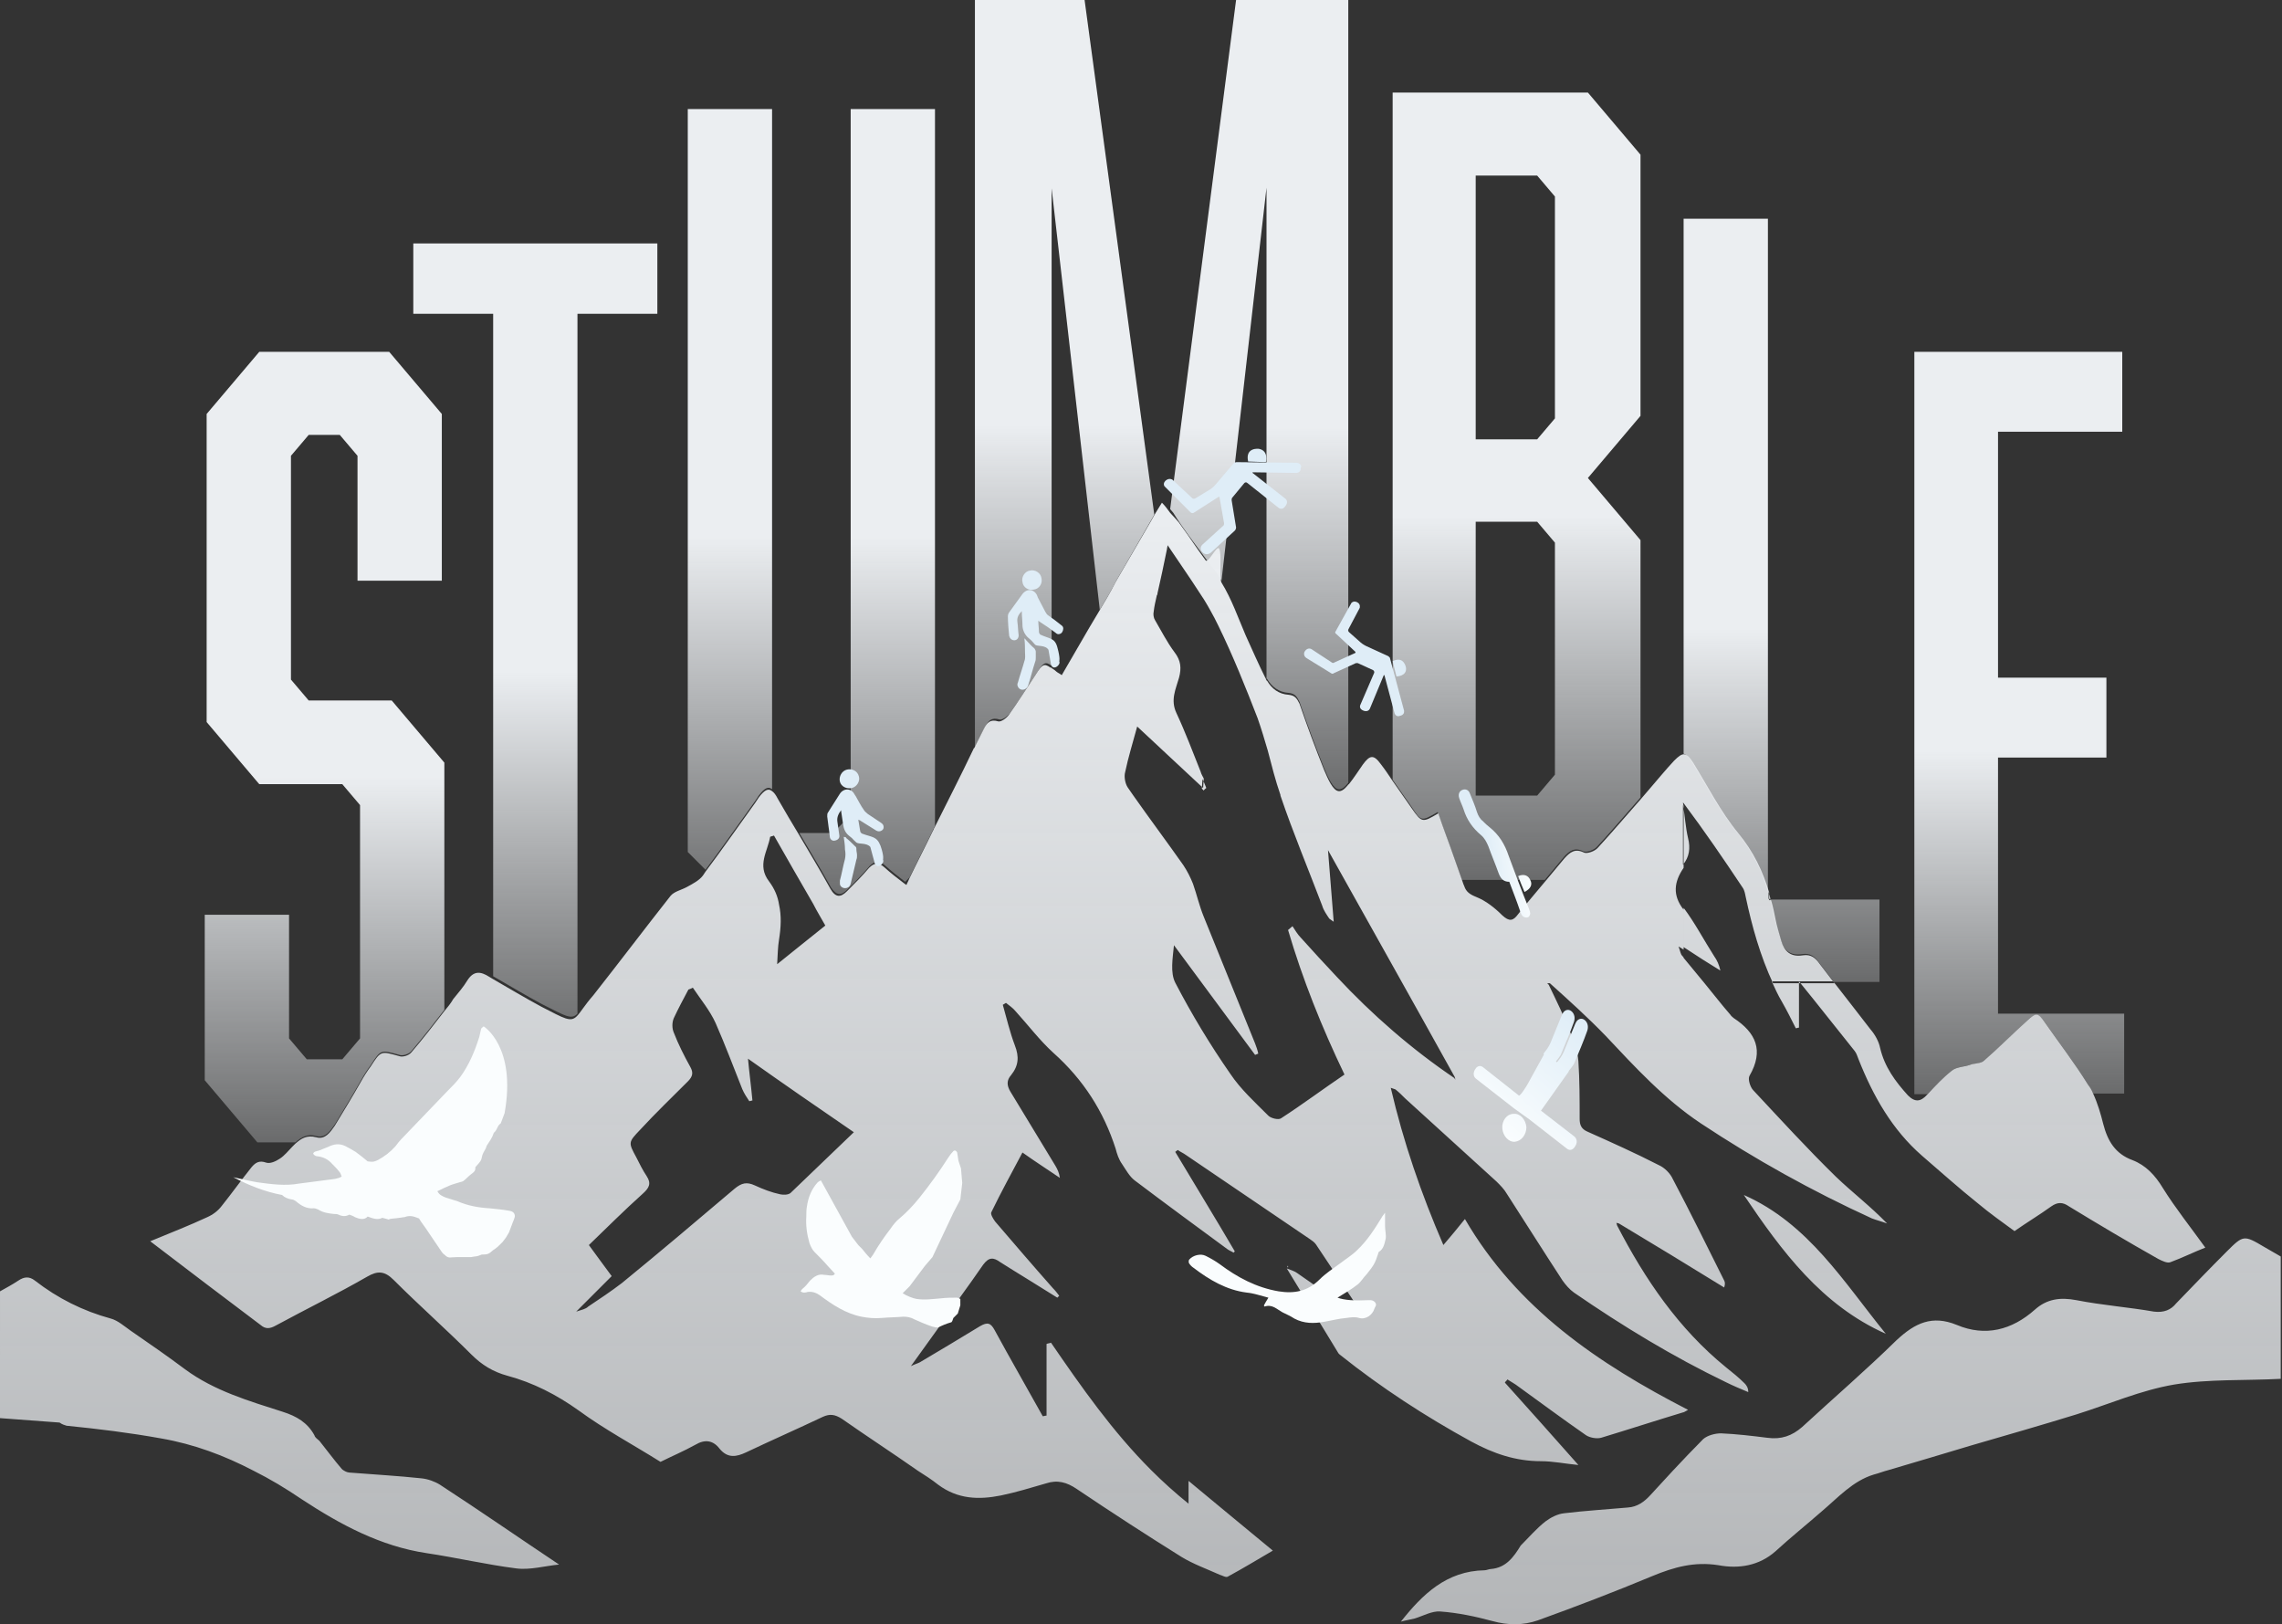 <?xml version="1.0" encoding="utf-8"?>
<!-- Generator: Adobe Illustrator 28.0.0, SVG Export Plug-In . SVG Version: 6.00 Build 0)  -->
<svg version="1.1" id="Layer_1" xmlns="http://www.w3.org/2000/svg" xmlns:xlink="http://www.w3.org/1999/xlink" x="0px" y="0px"
	 width="360px" height="256.2px" viewBox="0 0 360 256.2" style="enable-background:new 0 0 360 256.2;" xml:space="preserve">
<rect x="0" y="0" width="360" height="256.2" fill="#333333" stroke="none"/>
<style type="text/css">
	.st0{fill:url(#SVGID_1_);}
	.st1{fill:url(#SVGID_00000003093413203370217450000003102272586323356086_);}
	.st2{fill:none;}
	.st3{fill:url(#SVGID_00000067934198307981107150000002735929494647271355_);}
	.st4{fill:url(#SVGID_00000025405685418596965210000009774521403668346006_);}
	.st5{fill:url(#SVGID_00000008121445403733465880000006743283515761907897_);}
	.st6{fill:url(#SVGID_00000065795503703885240390000015919169773434538935_);}
	.st7{fill:url(#SVGID_00000048497666202807267910000005228465885123851193_);}
	.st8{fill:url(#SVGID_00000048461621925420392270000016985312927642561460_);}
	.st9{fill:url(#SVGID_00000079445173283697033250000017666015340440697278_);}
	.st10{fill:url(#SVGID_00000018216449741367271120000017694396156938212767_);}
	.st11{fill:url(#SVGID_00000000181941764480714750000008598212759081190024_);}
	.st12{fill:#FAFDFE;}
	.st13{fill:url(#SVGID_00000027587225301913394230000006532570982110292406_);}
	.st14{fill:#DFEDF7;}
	.st15{fill:url(#SVGID_00000013176863399076616150000014036427277713335208_);}
</style>
<linearGradient id="SVGID_1_" gradientUnits="userSpaceOnUse" x1="115.15" y1="113.283" x2="115.15" y2="238.822" gradientTransform="matrix(1 0 0 -1 0 256)">
	<stop  offset="0" style="stop-color:#EBEEF1;stop-opacity:0.3"/>
	<stop  offset="0.462" style="stop-color:#EBEEF1"/>
</linearGradient>
<path class="st0" d="M119.7,125.5c0.9-1.2,1.5-1.5,2.1-1V17.2h-13.3v117.2l2.8,2.8c2.7-3.6,5.2-7.2,7.8-10.8
	C119.3,126.1,119.5,125.8,119.7,125.5z"/>
<linearGradient id="SVGID_00000070076779680677616520000012160352216070173095_" gradientUnits="userSpaceOnUse" x1="287.85" y1="101.175" x2="287.85" y2="221.489" gradientTransform="matrix(1 0 0 -1 0 256)">
	<stop  offset="0" style="stop-color:#EBEEF1;stop-opacity:0.3"/>
	<stop  offset="0.462" style="stop-color:#EBEEF1"/>
</linearGradient>
<path style="fill:url(#SVGID_00000070076779680677616520000012160352216070173095_);" d="M280.9,148.2c0.5,1.7,1.5,2.6,3.4,2.3
	c1.3-0.2,2,0.4,2.7,1.4c0.8,1,1.5,2,2.3,3h7.2v-13h-17.3c0.3,1,0.5,2,0.7,3C280.2,146,280.6,147.1,280.9,148.2z"/>
<path class="st2" d="M118.7,173.7c-0.2,0-0.3,0.1-0.5,0.1c-0.4-0.6-0.8-1.2-1.1-1.9c-1.4-3.5-2.7-7-4.2-10.4c-0.9-2-2.4-3.8-3.6-5.6
	c-0.2,0.1-0.4,0.2-0.7,0.3c-0.8,1.5-1.6,3-2.3,4.5c-0.3,0.7-0.3,1.6,0,2.3c0.7,1.8,1.6,3.6,2.6,5.4c0.5,0.9,0.4,1.5-0.4,2.3
	c-2.5,2.5-5.1,5-7.5,7.6c-1.9,2-1.9,2-0.6,4.4c0.5,1,1,2,1.6,2.9c0.8,1.2,0.4,1.9-0.6,2.8c-2.9,2.6-5.7,5.4-8.5,8.1
	c1.4,1.9,2.4,3.3,3.6,4.9c-1.8,1.8-3.6,3.6-5.6,5.6c0.9-0.3,1.5-0.4,1.9-0.8c1.8-1.2,3.6-2.4,5.3-3.7c6-4.9,11.9-9.9,17.8-14.9
	c1.1-0.9,1.9-1.1,3.2-0.5c1.3,0.6,2.6,1.1,4,1.4c0.5,0.1,1.2,0.1,1.6-0.2c3.4-3.2,6.8-6.4,10.1-9.6c-5.7-3.9-11.2-7.7-16.7-11.6
	C118.2,169.3,118.4,171.5,118.7,173.7z"/>
<path class="st2" d="M215,207.5c0-0.1,0.1-0.2,0.1-0.3c-0.1,0-0.1,0.1-0.2,0.1C214.9,207.4,214.9,207.5,215,207.5z"/>
<path class="st2" d="M215.1,207.2L215.1,207.2C215,207.2,215,207.2,215.1,207.2L215.1,207.2z"/>
<path class="st2" d="M184.1,86.6c-0.5,2.5-1,4.8-1.5,7c0,0.1,0,0.2-0.1,0.3L183,99L184.1,86.6z"/>
<path class="st2" d="M199.7,106.7c0.1,0.1,0.1,0.3,0.2,0.4V17.7l-7.1,74c1.6,2.6,2.6,5.5,3.8,8.3
	C197.6,102.2,198.6,104.4,199.7,106.7z"/>
<path class="st2" d="M199.9,118.3c-0.5-1.7-1-3.4-1.6-5.1c-1.9-4.9-3.9-9.9-6.2-14.6l-2.3,24.2c0.2,0.5,0.4,1,0.6,1.4
	c-0.1,0.1-0.3,0.2-0.4,0.3c-0.1-0.1-0.2-0.2-0.3-0.3l-0.1,1.1h-10.9c2.6,3.7,5.3,7.3,7.9,11c0.6,0.9,1.1,1.9,1.5,2.9
	c0.6,1.7,1,3.5,1.7,5.2c2.7,6.7,5.4,13.3,8.1,20c0.2,0.5,0.4,1.1,0.5,1.6c-0.2,0.1-0.3,0.1-0.5,0.2c-4.3-5.8-8.6-11.6-12.8-17.3
	c-0.2,2.1-0.6,4.3,0.2,5.9c2.6,5,5.5,9.8,8.7,14.4c1.6,2.4,3.9,4.5,6,6.6c0.4,0.4,1.6,0.7,2,0.4c3.4-2.2,6.6-4.6,10-6.9
	c-3.6-7.5-6.6-15-8.9-22.8c0.2-0.2,0.5-0.4,0.7-0.6c0.4,0.6,0.8,1.3,1.3,1.8c1.9,2.1,3.8,4.2,5.7,6.2c5.6,6,11.8,11.4,18.6,16
	c0.1,0.1,0.3,0.1,0.4,0.2c0-0.1-0.1-0.3-0.1-0.4c-6.6-11.9-13.3-23.8-20-35.8c0.3,3.7,0.6,7.4,0.9,11.3c-0.4-0.3-0.6-0.4-0.7-0.5
	c-0.4-0.6-0.9-1.3-1.1-2c-2.2-5.8-4.6-11.5-6.6-17.4h-2.1v-7H199.9z"/>
<path class="st2" d="M215.1,207.2L215.1,207.2C215,207.2,215,207.2,215.1,207.2L215.1,207.2z"/>
<path class="st2" d="M165.9,105.1L165.9,105.1c0.3,0.2,0.5,0.4,0.8,0.6c0.2,0.2,0.5,0.3,0.9,0.6c2-3.4,3.9-6.8,5.9-10.1l-7.6-78.5
	L165.9,105.1L165.9,105.1z"/>
<path class="st2" d="M118.7,173.7c-0.2,0-0.3,0.1-0.5,0.1c-0.4-0.6-0.8-1.2-1.1-1.9c-1.4-3.5-2.7-7-4.2-10.4c-0.9-2-2.4-3.8-3.6-5.6
	c-0.2,0.1-0.4,0.2-0.7,0.3c-0.8,1.5-1.6,3-2.3,4.5c-0.3,0.7-0.3,1.6,0,2.3c0.7,1.8,1.6,3.6,2.6,5.4c0.5,0.9,0.4,1.5-0.4,2.3
	c-2.5,2.5-5.1,5-7.5,7.6c-1.9,2-1.9,2-0.6,4.4c0.5,1,1,2,1.6,2.9c0.8,1.2,0.4,1.9-0.6,2.8c-2.9,2.6-5.7,5.4-8.5,8.1
	c1.4,1.9,2.4,3.3,3.6,4.9c-1.8,1.8-3.6,3.6-5.6,5.6c0.9-0.3,1.5-0.4,1.9-0.8c1.8-1.2,3.6-2.4,5.3-3.7c6-4.9,11.9-9.9,17.8-14.9
	c1.1-0.9,1.9-1.1,3.2-0.5c1.3,0.6,2.6,1.1,4,1.4c0.5,0.1,1.2,0.1,1.6-0.2c3.4-3.2,6.8-6.4,10.1-9.6c-5.7-3.9-11.2-7.7-16.7-11.6
	C118.2,169.3,118.4,171.5,118.7,173.7z"/>
<path class="st2" d="M215,207.5c0-0.1,0.1-0.2,0.1-0.3c-0.1,0-0.1,0.1-0.2,0.1C214.9,207.4,214.9,207.5,215,207.5z"/>
<path class="st2" d="M143.1,139.3c0.1-0.3,0.3-0.6,0.4-0.9l-0.7,0.7C142.9,139.2,143,139.2,143.1,139.3z"/>
<path class="st2" d="M165.9,105.1L165.9,105.1c0.3,0.2,0.5,0.4,0.8,0.6c0.2,0.2,0.5,0.3,0.9,0.6c2-3.4,3.9-6.8,5.9-10.1l-7.6-78.5
	L165.9,105.1L165.9,105.1z"/>
<path class="st2" d="M199.7,106.7c0.1,0.1,0.1,0.3,0.2,0.4V17.7l-7.1,74c1.6,2.6,2.6,5.5,3.8,8.3
	C197.6,102.2,198.6,104.4,199.7,106.7z"/>
<path class="st2" d="M199.9,118.3c-0.5-1.7-1-3.4-1.6-5.1c-1.9-4.9-3.9-9.9-6.2-14.6c-0.2-0.4-0.4-0.8-0.6-1.2
	c-0.7-1.3-1.4-2.6-2.3-3.9c-1.6-2.5-3.3-4.9-5.1-7.6c0,0.2-0.1,0.4-0.1,0.6c-0.5,2.5-1,4.8-1.5,7c0,0.1,0,0.2-0.1,0.3
	c-0.2,0.9-0.4,1.7-0.5,2.6c-0.1,0.4,0,1,0.2,1.3c1,1.7,1.9,3.5,3.1,5.1c1,1.3,1.1,2.5,0.7,4c-0.5,1.8-1.4,3.5-0.4,5.6
	c1.4,3,2.6,6.2,3.8,9.2c0.1,0.4,0.3,0.7,0.5,1.1c0.2,0.5,0.4,1,0.6,1.4c-0.1,0.1-0.3,0.2-0.4,0.3c-0.1-0.1-0.2-0.2-0.3-0.3
	c-3.4-3.2-6.9-6.4-10.4-9.7c-0.7,2.6-1.4,4.8-1.9,7.2c-0.2,0.7,0,1.8,0.4,2.4c0.3,0.4,0.6,0.9,0.9,1.3c2.6,3.7,5.3,7.3,7.9,11
	c0.6,0.9,1.1,1.9,1.5,2.9c0.6,1.7,1,3.5,1.7,5.2c2.7,6.7,5.4,13.3,8.1,20c0.2,0.5,0.4,1.1,0.5,1.6c-0.2,0.1-0.3,0.1-0.5,0.2
	c-4.3-5.8-8.6-11.6-12.8-17.3c-0.2,2.1-0.6,4.3,0.2,5.9c2.6,5,5.5,9.8,8.7,14.4c1.6,2.4,3.9,4.5,6,6.6c0.4,0.4,1.6,0.7,2,0.4
	c3.4-2.2,6.6-4.6,10-6.9c-3.6-7.5-6.6-15-8.9-22.8c0.2-0.2,0.5-0.4,0.7-0.6c0.4,0.6,0.8,1.3,1.3,1.8c1.9,2.1,3.8,4.2,5.7,6.2
	c5.6,6,11.8,11.4,18.6,16c0.1,0.1,0.3,0.1,0.4,0.2c0-0.1-0.1-0.3-0.1-0.4c-6.6-11.9-13.3-23.8-20-35.8c0.3,3.7,0.6,7.4,0.9,11.3
	c-0.4-0.3-0.6-0.4-0.7-0.5c-0.4-0.6-0.9-1.3-1.1-2c-2.2-5.8-4.6-11.5-6.6-17.4v-0.1C201.1,123,200.5,120.6,199.9,118.3z"/>
<polygon class="st2" points="245.3,122.2 245.3,85.5 242.6,82.3 232.8,82.3 232.8,125.4 242.6,125.4 "/>
<path class="st2" d="M98.1,202.4c6-4.9,11.9-9.9,17.8-14.9c1.1-0.9,1.9-1.1,3.2-0.5c1.3,0.6,2.6,1.1,4,1.4c0.5,0.1,1.2,0.1,1.6-0.2
	c3.4-3.2,6.8-6.4,10.1-9.6c-5.7-3.9-11.2-7.7-16.7-11.6c0.2,2.2,0.5,4.4,0.7,6.6c-0.2,0-0.3,0.1-0.5,0.1c-0.4-0.6-0.8-1.2-1.1-1.9
	c-1.4-3.5-2.7-7-4.2-10.4c-0.9-2-2.4-3.8-3.6-5.6c-0.2,0.1-0.4,0.2-0.7,0.3c-0.8,1.5-1.6,3-2.3,4.5c-0.3,0.7-0.3,1.6,0,2.3
	c0.7,1.8,1.6,3.6,2.6,5.4c0.5,0.9,0.4,1.5-0.4,2.3c-2.5,2.5-5.1,5-7.5,7.6c-1.9,2-1.9,2-0.6,4.4c0.5,1,1,2,1.6,2.9
	c0.8,1.2,0.4,1.9-0.6,2.8c-2.9,2.6-5.7,5.4-8.5,8.1c1.4,1.9,2.4,3.3,3.6,4.9c-1.8,1.8-3.6,3.6-5.6,5.6c0.9-0.3,1.5-0.4,1.9-0.8
	C94.6,204.9,96.5,203.7,98.1,202.4z"/>
<path class="st2" d="M121.5,132c-0.5,2.3-2.1,4.5-0.3,7c0.9,1.2,1.4,2.4,1.6,3.7c0.4,1.8,0.3,3.6,0,5.5c-0.2,1.2-0.2,2.3-0.3,3.9
	c2.7-2.2,5-4,7.6-6.1c-0.6-1.1-1.3-2.2-1.9-3.4c-2.1-3.6-4.2-7.3-6.2-10.8C121.9,131.9,121.7,132,121.5,132z"/>
<polygon class="st2" points="245.3,65.9 245.3,30.9 242.6,27.7 232.8,27.7 232.8,69.2 242.6,69.2 "/>
<path class="st2" d="M215,207.5c0-0.1,0.1-0.2,0.1-0.3c-0.1,0-0.1,0.1-0.2,0.1C214.9,207.4,214.9,207.5,215,207.5z"/>
<path class="st2" d="M230.8,139.7c0.3,0.9,0.9,1.3,1.9,1.7c1.5,0.6,2.9,1.7,4.1,2.9c1.1,1,1.7,0.9,2.5-0.2c1.4-1.8,2.9-3.5,4.3-5.2
	h-13.1C230.6,139.1,230.7,139.4,230.8,139.7z"/>
<linearGradient id="SVGID_00000098213729377137852780000002015711698512908451_" gradientUnits="userSpaceOnUse" x1="51.2" y1="75.8" x2="51.2" y2="200.5" gradientTransform="matrix(1 0 0 -1 0 256)">
	<stop  offset="0" style="stop-color:#EBEEF1;stop-opacity:0.3"/>
	<stop  offset="0.462" style="stop-color:#EBEEF1"/>
</linearGradient>
<path style="fill:url(#SVGID_00000098213729377137852780000002015711698512908451_);" d="M49.9,179.2c1.4,0.4,2.2-0.8,2.9-1.8
	c1.4-2.3,2.8-4.6,4.1-6.9c0.5-0.9,1-1.7,1.6-2.5c1.6-2.5,1.6-2.4,4.5-1.6c0.5,0.2,1.5-0.1,1.9-0.6c1.8-2.1,3.5-4.3,5.2-6.5v-39
	l-8.3-9.8H48.7l-2.8-3.3V71.9l2.8-3.3h4.9l2.8,3.3v19.7h13.3V65.3l-8.3-9.8H40.9l-8.3,9.8v48.6l8.3,9.8H54l2.8,3.3v36.8l-2.8,3.3
	h-5.6l-2.8-3.3v-19.5H32.3v26.1l8.3,9.8h6C47.5,179.4,48.5,178.8,49.9,179.2z"/>
<linearGradient id="SVGID_00000038388505455914721010000004454826707727521468_" gradientUnits="userSpaceOnUse" x1="84.45" y1="92.052" x2="84.45" y2="217.591" gradientTransform="matrix(1 0 0 -1 0 256)">
	<stop  offset="0" style="stop-color:#EBEEF1;stop-opacity:0.3"/>
	<stop  offset="0.462" style="stop-color:#EBEEF1"/>
</linearGradient>
<path style="fill:url(#SVGID_00000038388505455914721010000004454826707727521468_);" d="M91.1,159.9V49.5h12.6V38.4H65.2v11.1h12.6
	V154c2.6,1.5,5.1,3,7.7,4.4C89.3,160.3,90.1,160.9,91.1,159.9z"/>
<linearGradient id="SVGID_00000080906030102028871710000008644756422594911882_" gradientUnits="userSpaceOnUse" x1="136.8" y1="113.283" x2="136.8" y2="238.822" gradientTransform="matrix(1 0 0 -1 0 256)">
	<stop  offset="0" style="stop-color:#EBEEF1;stop-opacity:0.3"/>
	<stop  offset="0.462" style="stop-color:#EBEEF1"/>
</linearGradient>
<path style="fill:url(#SVGID_00000080906030102028871710000008644756422594911882_);" d="M133.7,140.3c1.2-1.2,2.4-2.4,3.5-3.7
	c0.8-0.8,1.5-0.9,2.4-0.1c1,0.9,2,1.7,3.2,2.6l0.7-0.7c1.3-2.7,2.6-5.2,3.8-7.7c0.1-0.1,0.1-0.3,0.2-0.4V17.2h-13.3v111.4l-2.8,2.8
	h-5.3c1.7,2.9,3.4,5.7,5,8.6C132,141.3,132.7,141.3,133.7,140.3z"/>
<linearGradient id="SVGID_00000037677185880208298650000016186441830589043636_" gradientUnits="userSpaceOnUse" x1="239.25" y1="117.2" x2="239.25" y2="241.4" gradientTransform="matrix(1 0 0 -1 0 256)">
	<stop  offset="0" style="stop-color:#EBEEF1;stop-opacity:0.3"/>
	<stop  offset="0.462" style="stop-color:#EBEEF1"/>
</linearGradient>
<path style="fill:url(#SVGID_00000037677185880208298650000016186441830589043636_);" d="M226.8,128.1c0.4,1.2,0.8,2.3,1.2,3.4
	c0.9,2.4,1.7,4.8,2.6,7.3h13.1c1-1.2,2-2.4,3-3.6c0.9-1,1.7-1.6,3.1-0.9c0.5,0.2,1.7-0.2,2.2-0.8c2.3-2.5,4.5-5.1,6.8-7.7V85.2
	l-8.3-9.8l8.3-9.8V24.4l-8.3-9.8h-30.8V123c1,1.4,2,2.9,3,4.3C224.2,129.6,224.2,129.6,226.8,128.1z M232.8,27.7h9.7l2.8,3.3v35
	l-2.8,3.3h-9.7V27.7z M232.8,82.3h9.7l2.8,3.3v36.6l-2.8,3.3h-9.7V82.3z"/>
<linearGradient id="SVGID_00000073000639631446309840000000646486237365138052_" gradientUnits="userSpaceOnUse" x1="272.25" y1="101.175" x2="272.25" y2="221.489" gradientTransform="matrix(1 0 0 -1 0 256)">
	<stop  offset="0" style="stop-color:#EBEEF1;stop-opacity:0.3"/>
	<stop  offset="0.462" style="stop-color:#EBEEF1"/>
</linearGradient>
<path style="fill:url(#SVGID_00000073000639631446309840000000646486237365138052_);" d="M266.9,120.2c2.3,3.7,4.3,7.7,7.1,11.1
	c2.4,2.9,3.9,6,4.9,9.4V34.5h-13.3v84.4C266,119,266.4,119.4,266.9,120.2z"/>
<linearGradient id="SVGID_00000041293022151678247540000010305056262125992122_" gradientUnits="userSpaceOnUse" x1="318.55" y1="83.4" x2="318.55" y2="200.5" gradientTransform="matrix(1 0 0 -1 0 256)">
	<stop  offset="0" style="stop-color:#EBEEF1;stop-opacity:0.3"/>
	<stop  offset="0.462" style="stop-color:#EBEEF1"/>
</linearGradient>
<path style="fill:url(#SVGID_00000041293022151678247540000010305056262125992122_);" d="M307.9,168.9c0.7-0.6,1.8-0.6,2.8-0.9
	c0.8-0.2,1.8-0.2,2.3-0.7c2.3-2,4.6-4.2,6.8-6.3c1.4-1.3,1.7-1.2,2.8,0.3c2.3,3.3,4.7,6.4,6.8,9.8c0.3,0.5,0.5,0.9,0.8,1.4h4.9
	v-12.6h-19.9v-40.4h17.1v-12.6h-17.1V68.1h19.6V55.5H302v117.1h2.1C305.3,171.3,306.5,170,307.9,168.9z"/>
<linearGradient id="SVGID_00000179618953308939461680000000233207662526445224_" gradientUnits="userSpaceOnUse" x1="198.65" y1="130.65" x2="198.65" y2="256" gradientTransform="matrix(1 0 0 -1 0 256)">
	<stop  offset="0" style="stop-color:#EBEEF1;stop-opacity:0.3"/>
	<stop  offset="0.462" style="stop-color:#EBEEF1"/>
</linearGradient>
<path style="fill:url(#SVGID_00000179618953308939461680000000233207662526445224_);" d="M190.2,88.1c0.4,0.5,0.7,1,1.1,1.4
	c0.5,0.7,1,1.4,1.4,2.1l7.1-62V107c0,0,0,0.1,0.1,0.1c0.7,1.2,1.8,2.1,3.4,2.2c1,0.1,1.3,0.6,1.7,1.4c1.2,3.5,2.5,7,3.9,10.5
	c0.3,0.7,0.6,1.4,1,2.1c0.9,1.5,1.6,1.6,2.7,0.3c0,0,0-0.1,0.1-0.1V0H195l-10.4,80.3l0.5,0.6C186.7,83.5,188.3,85.5,190.2,88.1z"/>
<path class="st2" d="M98.1,202.4c6-4.9,11.9-9.9,17.8-14.9c1.1-0.9,1.9-1.1,3.2-0.5c1.3,0.6,2.6,1.1,4,1.4c0.5,0.1,1.2,0.1,1.6-0.2
	c3.4-3.2,6.8-6.4,10.1-9.6c-5.7-3.9-11.2-7.7-16.7-11.6c0.2,2.2,0.5,4.4,0.7,6.6c-0.2,0-0.3,0.1-0.5,0.1c-0.4-0.6-0.8-1.2-1.1-1.9
	c-1.4-3.5-2.7-7-4.2-10.4c-0.9-2-2.4-3.8-3.6-5.6c-0.2,0.1-0.4,0.2-0.7,0.3c-0.8,1.5-1.6,3-2.3,4.5c-0.3,0.7-0.3,1.6,0,2.3
	c0.7,1.8,1.6,3.6,2.6,5.4c0.5,0.9,0.4,1.5-0.4,2.3c-2.5,2.5-5.1,5-7.5,7.6c-1.9,2-1.9,2-0.6,4.4c0.5,1,1,2,1.6,2.9
	c0.8,1.2,0.4,1.9-0.6,2.8c-2.9,2.6-5.7,5.4-8.5,8.1c1.4,1.9,2.4,3.3,3.6,4.9c-1.8,1.8-3.6,3.6-5.6,5.6c0.9-0.3,1.5-0.4,1.9-0.8
	C94.6,204.9,96.5,203.7,98.1,202.4z"/>
<path class="st2" d="M121.5,132c-0.5,2.3-2.1,4.5-0.3,7c0.9,1.2,1.4,2.4,1.6,3.7c0.4,1.8,0.3,3.6,0,5.5c-0.2,1.2-0.2,2.3-0.3,3.9
	c2.7-2.2,5-4,7.6-6.1c-0.6-1.1-1.3-2.2-1.9-3.4c-2.1-3.6-4.2-7.3-6.2-10.8C121.9,131.9,121.7,132,121.5,132z"/>
<path class="st2" d="M215,207.5c0-0.1,0.1-0.2,0.1-0.3c-0.1,0-0.1,0.1-0.2,0.1C214.9,207.4,214.9,207.5,215,207.5z"/>
<path class="st2" d="M199.9,118.3c-0.5-1.7-1-3.4-1.6-5.1c-1.9-4.9-3.9-9.9-6.2-14.6c-0.2-0.4-0.4-0.8-0.6-1.2
	c-0.7-1.3-1.4-2.6-2.3-3.9c-1.6-2.5-3.3-4.9-5.1-7.6c0,0.2-0.1,0.4-0.1,0.6c-0.5,2.5-1,4.8-1.5,7c0,0.1,0,0.2-0.1,0.3
	c-0.2,0.9-0.4,1.7-0.5,2.6c-0.1,0.4,0,1,0.2,1.3c1,1.7,1.9,3.5,3.1,5.1c1,1.3,1.1,2.5,0.7,4c-0.5,1.8-1.4,3.5-0.4,5.6
	c1.4,3,2.6,6.2,3.8,9.2c0.1,0.4,0.3,0.7,0.5,1.1c0.2,0.5,0.4,1,0.6,1.4c-0.1,0.1-0.3,0.2-0.4,0.3c-0.1-0.1-0.2-0.2-0.3-0.3
	c-3.4-3.2-6.9-6.4-10.4-9.7c-0.7,2.6-1.4,4.8-1.9,7.2c-0.2,0.7,0,1.8,0.4,2.4c0.3,0.4,0.6,0.9,0.9,1.3c2.6,3.7,5.3,7.3,7.9,11
	c0.6,0.9,1.1,1.9,1.5,2.9c0.6,1.7,1,3.5,1.7,5.2c2.7,6.7,5.4,13.3,8.1,20c0.2,0.5,0.4,1.1,0.5,1.6c-0.2,0.1-0.3,0.1-0.5,0.2
	c-4.3-5.8-8.6-11.6-12.8-17.3c-0.2,2.1-0.6,4.3,0.2,5.9c2.6,5,5.5,9.8,8.7,14.4c1.6,2.4,3.9,4.5,6,6.6c0.4,0.4,1.6,0.7,2,0.4
	c3.4-2.2,6.6-4.6,10-6.9c-3.6-7.5-6.6-15-8.9-22.8c0.2-0.2,0.5-0.4,0.7-0.6c0.4,0.6,0.8,1.3,1.3,1.8c1.9,2.1,3.8,4.2,5.7,6.2
	c5.6,6,11.8,11.4,18.6,16c0.1,0.1,0.3,0.1,0.4,0.2c0-0.1-0.1-0.3-0.1-0.4c-6.6-11.9-13.3-23.8-20-35.8c0.3,3.7,0.6,7.4,0.9,11.3
	c-0.4-0.3-0.6-0.4-0.7-0.5c-0.4-0.6-0.9-1.3-1.1-2c-2.2-5.8-4.6-11.5-6.6-17.4v-0.1C201.1,123,200.5,120.6,199.9,118.3z"/>
<linearGradient id="SVGID_00000014608130109027798070000006140036002081219981_" gradientUnits="userSpaceOnUse" x1="179.9" y1="-0.213" x2="179.9" y2="176.7" gradientTransform="matrix(1 0 0 -1 0 256)">
	<stop  offset="0" style="stop-color:#EBEEF1;stop-opacity:0.7"/>
	<stop  offset="3.759384e-02" style="stop-color:#EBEEF1;stop-opacity:0.711"/>
	<stop  offset="0.176" style="stop-color:#EBEEF1;stop-opacity:0.753"/>
	<stop  offset="0.327" style="stop-color:#EBEEF1;stop-opacity:0.798"/>
	<stop  offset="0.495" style="stop-color:#EBEEF1;stop-opacity:0.848"/>
	<stop  offset="0.693" style="stop-color:#EBEEF1;stop-opacity:0.908"/>
	<stop  offset="1" style="stop-color:#EBEEF1"/>
	<stop  offset="1" style="stop-color:#EBEEF1;stop-opacity:0.9"/>
</linearGradient>
<path style="fill:url(#SVGID_00000014608130109027798070000006140036002081219981_);" d="M275.1,188.5c10.2,4.5,15.8,13.8,22.4,21.9
	C287.4,205.9,281.1,197.4,275.1,188.5z M203.1,199.9h0.1c0-0.1,0-0.1,0-0.2h-0.1C203.1,199.8,203.1,199.8,203.1,199.9z M279.3,141.8
	c-0.1-0.4-0.2-0.8-0.3-1.2v1.2H279.3z M266.3,132.2c-0.4-1.7-0.5-3.5-0.8-5.3v9.5C266.5,135.2,266.7,133.8,266.3,132.2z
	 M271.4,153.1c-0.2-0.9-0.5-1.6-1-2.3c-1.6-2.5-3-5.2-4.8-7.6c0,0,0,0,0-0.1v6.3C267.7,150.8,269.6,152,271.4,153.1z M190.3,124.3
	c-0.2-0.5-0.4-1-0.6-1.4l-0.1,1.5c0.1,0.1,0.2,0.2,0.3,0.3C190,124.5,190.2,124.4,190.3,124.3z M0,223.7l9.4,0.7
	c0.4,0.3,0.8,0.4,1.1,0.5c5,0.5,9.9,1.1,14.9,2c5.2,0.9,10,2.7,14.6,5.1l0,0c2.6,1.3,5.1,2.8,7.6,4.5c6.1,4,12.4,7.4,19.7,8.5
	c4.7,0.7,9.4,1.8,14.1,2.4c2.2,0.3,4.6-0.4,6.8-0.6c-6.3-4.2-12.5-8.5-18.8-12.6c-0.8-0.5-1.9-0.9-2.9-1c-3.7-0.4-7.5-0.6-11.2-0.9
	c-0.3,0-0.7-0.1-1-0.3l0,0c-0.2-0.1-0.3-0.2-0.4-0.3c-1.2-1.4-2.3-2.9-3.5-4.4c-0.3-0.3-0.7-0.5-0.8-0.9c-1.1-2-2.8-3-5-3.7
	c-5.3-1.7-10.8-3.3-15.4-6.7c-2.8-2.1-5.7-4.1-8.6-6.1c-1-0.7-2-1.6-3.1-1.9c-4.4-1.2-8.4-3.2-12-6c-0.9-0.7-1.7-0.6-2.6,0
	s-2,1.2-2.9,1.7 M341.2,187.4c-1.2-2-2.7-3.6-4.8-4.4c-2.7-1-3.9-3-4.6-5.7c-0.4-1.6-0.9-3.3-1.6-4.8c-0.2-0.5-0.5-1-0.8-1.4
	c-2.1-3.4-4.5-6.5-6.8-9.8c-1.1-1.6-1.4-1.6-2.8-0.3c-2.3,2.1-4.5,4.3-6.8,6.3c-0.5,0.5-1.5,0.4-2.3,0.7c-0.9,0.3-2.1,0.3-2.8,0.9
	c-1.4,1.1-2.6,2.4-3.8,3.7l-0.1,0.1c-1,1.1-1.9,1.2-3,0.1c-2-2.2-3.7-4.5-4.4-7.5c-0.2-1-0.8-2.1-1.5-2.9c-1.9-2.5-3.9-5-5.9-7.6
	h-9.7c0.5,1.1,1,2.2,1.6,3.2c0.8,1.4,1.5,2.8,2.2,4.2c0.2,0,0.3-0.1,0.5-0.1c0-2.3,0-4.7,0-7.3c3.1,3.8,5.9,7.4,8.8,11
	c0.3,0.4,0.4,0.8,0.6,1.3c2.3,5.8,5.3,11.1,10,15.2c2.9,2.5,5.8,5.1,8.8,7.5c1.9,1.6,3.9,3,5.8,4.4c2-1.4,4-2.6,5.8-3.9
	c1-0.7,1.8-0.7,2.8,0c4.6,2.8,9.3,5.6,14.1,8.3c0.6,0.3,1.4,0.7,1.9,0.5c1.9-0.7,3.7-1.6,5.5-2.3
	C345.6,193.6,343.2,190.6,341.2,187.4z M215,207.2L215,207.2c-0.1-0.1-0.3-0.2-0.4-0.4c-2.3-3.5-4.7-7-7-10.5
	c-0.2-0.3-0.6-0.6-0.9-0.8c-6.5-4.4-13.1-8.9-19.6-13.3c-0.4-0.3-0.9-0.5-1.3-0.8c-0.1,0.1-0.3,0.2-0.4,0.3
	c3.1,5.2,6.3,10.4,9.4,15.7c-0.1,0.1-0.2,0.2-0.2,0.2c-0.3-0.2-0.6-0.3-0.9-0.5c-4.9-3.6-9.8-7.2-14.7-10.9c-0.8-0.6-1.4-1.7-2-2.6
	c-0.5-0.7-0.8-1.6-1-2.4c-1.9-5.9-5.1-10.9-9.8-15.1c-2.2-2-4-4.4-6-6.6c-0.4-0.5-1-0.9-1.5-1.3c-0.2,0.1-0.3,0.2-0.5,0.3
	c0.6,2.1,1.1,4.3,1.9,6.4c0.7,1.8,0.6,3.2-0.6,4.7c-0.7,0.8-0.7,1.6-0.1,2.6c2.4,3.9,4.7,7.8,7.1,11.7c0.3,0.5,0.6,1.1,0.7,1.9
	c-1.9-1.3-3.8-2.5-5.9-4c-1.7,3.2-3.4,6.3-4.9,9.4c-0.2,0.3,0.3,1.1,0.6,1.5c3,3.5,6,7,9.1,10.5c0.4,0.4,0.7,0.8,1,1.2
	c-0.1,0.1-0.2,0.2-0.3,0.3c-3-1.9-6-3.7-9-5.6c-1.1-0.8-1.8-0.8-2.7,0.4c-2.4,3.5-4.9,6.8-7.3,10.3c-1.3,1.8-2.6,3.6-4.1,5.7
	c0.6-0.3,1-0.4,1.4-0.6c3.2-1.9,6.4-3.8,9.5-5.7c1.2-0.7,1.7-0.5,2.3,0.6c2.5,4.6,5.1,9.1,7.6,13.6c0.2,0,0.4-0.1,0.6-0.1
	c0-3.8,0-7.5,0-11.3c0.2-0.1,0.5-0.1,0.7-0.2c4.8,7,9.7,14,15.8,20.1l0,0c1.9,1.9,3.8,3.6,5.9,5.3c0-1.3,0-2.4,0-3.6
	c4.5,3.7,8.9,7.4,13.3,11c-2.4,1.4-4.7,2.8-7.1,4.1c-0.3,0.2-0.9-0.2-1.3-0.3c-2-0.9-4.2-1.7-6-2.8c-5.6-3.5-11-7-16.5-10.7
	c-1.6-1.1-3.1-1.5-4.9-0.9c-2.4,0.7-4.7,1.4-7.1,1.9c-3.5,0.7-6.8,0.6-9.9-1.7c-1-0.8-2.1-1.5-3.2-2.2l0,0c-4-2.8-8-5.4-12-8.2
	c-1.1-0.7-1.9-0.8-3-0.3c-4,1.9-8.1,3.7-12.1,5.6c-1.5,0.7-2.9,1-4.2-0.6c-1-1.3-2.3-1.5-3.8-0.6c-1.8,1-3.7,1.8-5.5,2.7
	c-4.3-2.7-8.8-5.1-12.9-8.1c-3.5-2.5-7.2-4.4-11.3-5.5c-2.2-0.6-4-1.7-5.6-3.3c-4-4-8.3-7.8-12.3-11.8c-1.4-1.4-2.5-1.5-4.2-0.5
	c-4.7,2.7-9.6,5.1-14.4,7.7c-0.9,0.5-1.6,0.6-2.4-0.1c-5.7-4.3-11.4-8.6-17.4-13.2c3.4-1.4,6.2-2.5,9-3.8c0.9-0.4,1.7-1,2.3-1.8
	c1.6-2,3.1-4.1,4.7-6.1c0.6-0.7,1.2-1.1,2.3-0.7c0.6,0.2,1.5-0.2,2.1-0.6c0.8-0.5,1.4-1.3,2-1.9c0.2-0.2,0.4-0.4,0.5-0.5
	c0.9-0.8,1.8-1.4,3.3-1c1.4,0.4,2.2-0.8,2.9-1.8c1.4-2.3,2.8-4.6,4.1-6.9c0.5-0.9,1-1.7,1.6-2.5c1.6-2.5,1.6-2.4,4.5-1.6
	c0.5,0.2,1.5-0.1,1.9-0.6c1.8-2.1,3.5-4.3,5.2-6.5c0.5-0.6,1-1.2,1.4-1.9c0.8-1,1.6-1.9,2.2-2.9c1-1.6,2.1-1.5,3.5-0.6
	c0.2,0.1,0.3,0.2,0.5,0.3c2.6,1.5,5.1,3,7.7,4.4c3.7,1.9,4.6,2.5,5.6,1.5c0.6-0.6,1.2-1.7,2.6-3.3c4.1-5.2,8.1-10.5,12.2-15.7
	c0.6-0.7,1.7-0.9,2.6-1.4s1.9-1,2.5-1.8c0.1-0.2,0.3-0.4,0.4-0.6c2.7-3.6,5.2-7.2,7.8-10.8c0.2-0.3,0.4-0.6,0.6-0.9
	c0.9-1.2,1.5-1.5,2.1-1c0.3,0.2,0.6,0.6,0.9,1.2c1.1,1.9,2.2,3.8,3.3,5.6c1.7,2.9,3.4,5.7,5,8.6c0.8,1.4,1.6,1.4,2.6,0.4
	c1.2-1.2,2.4-2.4,3.5-3.7c0.8-0.8,1.5-0.9,2.4-0.1c1,0.9,2,1.7,3.2,2.6c0.1,0.1,0.2,0.1,0.3,0.2c0.1-0.3,0.3-0.6,0.4-0.9
	c1.3-2.7,2.6-5.2,3.8-7.7c0.1-0.1,0.1-0.3,0.2-0.4c2.1-4.2,4.2-8.3,6.2-12.5c0,0,0-0.1,0.1-0.1c0.5-1,1-2,1.5-3s1-1.6,2.3-1.2
	c0.4,0.1,1.3-0.5,1.7-1.1c1.5-2.1,2.8-4.2,4.2-6.3c1-1.6,1.3-1.8,2.3-1.1c0,0,0,0,0.1,0c0.2,0.2,0.5,0.3,0.8,0.6
	c0.2,0.2,0.5,0.3,0.9,0.6c2-3.4,3.9-6.8,5.9-10.1c0.9-1.5,1.8-3,2.6-4.6c1.8-3.1,3.6-6.2,5.4-9.3c0.6-1.1,1.2-2.1,1.9-3.2
	c0.6,0.6,1,1.2,1.3,1.6c0,0,1.5,1.6,1.5,1.7c1.9,2.6,2.2,3.2,4.1,5.8c0.4,0.5,1.7-2.3,2.1-1.9c0.5,0.7,0,4.7,0.4,5.4
	c1.6,2.6,2.6,5.5,3.8,8.3c1,2.2,2,4.5,3.1,6.7c0.1,0.1,0.1,0.3,0.2,0.4c0,0,0,0.1,0.1,0.1c0.7,1.2,1.8,2.1,3.4,2.2
	c1,0.1,1.3,0.6,1.7,1.4c1.2,3.5,2.5,7,3.9,10.5c0.3,0.7,0.6,1.4,1,2.1c0.9,1.5,1.6,1.6,2.7,0.3c0,0,0-0.1,0.1-0.1c0,0,0-0.1,0.1-0.1
	c0.8-1,1.5-2.1,2.2-3.1c1.1-1.5,1.7-1.6,2.8-0.1c0.7,0.9,1.3,1.8,1.9,2.7c1,1.4,2,2.9,3,4.3c1.6,2.3,1.7,2.3,4.2,0.8
	c0.4,1.2,0.8,2.3,1.2,3.4c0.9,2.4,1.7,4.8,2.6,7.3c0.1,0.3,0.2,0.6,0.3,0.8c0.3,0.9,0.9,1.3,1.9,1.7c1.5,0.6,2.9,1.7,4.1,2.9
	c1.1,1,1.7,0.9,2.5-0.2c1.4-1.8,2.9-3.5,4.3-5.2c1-1.2,2-2.4,3-3.6c0.9-1,1.7-1.6,3.1-0.9c0.5,0.2,1.7-0.2,2.2-0.8
	c2.3-2.5,4.5-5.1,6.8-7.7c0.4-0.5,0.8-0.9,1.2-1.4c1.3-1.5,2.6-3.1,4-4.6c0.7-0.7,1.2-1.1,1.7-1c0.4,0.1,0.8,0.5,1.3,1.3
	c2.3,3.7,4.3,7.7,7.1,11.1c2.4,2.9,3.9,6,4.9,9.4v1.2h0.3c0.3,1,0.5,2,0.7,3c0.2,1.1,0.6,2.3,0.9,3.4c0.5,1.7,1.5,2.6,3.4,2.3
	c1.3-0.2,2,0.4,2.7,1.4c0.8,1,1.5,2,2.3,3h-9.7c-2-4.3-3.3-8.9-4.3-13.6c-0.1-0.5-0.2-1.1-0.5-1.5c-3-4.5-6-8.9-9.3-13.3l-0.1-0.1
	c0,0.2,0.1,0.4,0.1,0.7v9.5c0,0,0,0,0,0.1c-1.5,2.2-1.8,4.3,0,6.6v6.3c-0.3-0.2-0.5-0.3-0.8-0.5c0.3,0.8,0.3,1.2,0.6,1.5
	c0.1,0.1,0.2,0.2,0.2,0.3c1.1,1.3,2.2,2.7,3.3,4c1.4,1.7,2.7,3.4,4.1,5c0.1,0.2,0.3,0.3,0.5,0.5c3.5,2.3,4.8,5.1,2.5,9.1
	c-0.3,0.5,0.1,1.8,0.6,2.3c4.3,4.6,8.5,9.2,13,13.6c2.6,2.5,5.5,4.7,8.1,7.4c-0.8-0.3-1.6-0.5-2.4-0.8c-9.4-4.3-18.4-9.3-27-15
	c-5.7-3.8-10.3-8.8-15-13.8c-2.8-2.9-5.8-5.6-8.8-8.3c-0.1,0-0.3,0-0.4,0c0.1,0.1,0.1,0.2,0.2,0.2c1.2,2.5,2.4,4.9,3.4,7.5
	c0.6,1.5,1.2,3.1,1.3,4.6c0.2,3,0.2,6.1,0.2,9.1c0,1,0.3,1.6,1.2,2c3.8,1.7,7.6,3.4,11.3,5.3c0.9,0.4,1.8,1.3,2.2,2.2
	c2.8,5.3,5.4,10.6,8.1,16c0.1,0.2,0.2,0.5,0,1.1c-5.5-3.4-11.1-6.8-16.6-10.1c-0.1,0-0.3-0.1-0.4-0.1c0,0.1,0.1,0.3,0.1,0.4
	c4.4,8.5,9.7,16.3,17.2,22.4c1,0.8,2,1.6,2.9,2.5c0.3,0.3,0.6,0.7,0.6,1.4c-1.2-0.5-2.4-1-3.6-1.6c-8.3-4-16.2-8.8-23.9-14.1
	c-0.7-0.5-1.3-1.2-1.8-1.9c-3-4.6-5.9-9.2-8.8-13.7c-0.4-0.7-1-1.3-1.6-1.9c-4.8-4.4-9.6-8.7-14.4-13.1c-0.5-0.5-1-1-1.5-1.4
	c-0.1-0.1-0.3-0.1-0.8-0.3c2,8.6,4.8,16.7,8.3,24.8c1.2-1.4,2.2-2.6,3.4-4.1c8.2,14.1,21,22.8,35.2,30.1c-0.5,0.3-0.7,0.4-0.8,0.4
	c-4.3,1.3-8.6,2.7-12.9,4c-0.7,0.2-1.8,0-2.4-0.4c-3.6-2.5-7.1-5.1-10.7-7.7c-0.5-0.4-1.1-0.7-1.7-1.1c-0.1,0.2-0.3,0.3-0.4,0.5
	c3.8,4.2,7.6,8.5,11.6,13c-2.1-0.2-4-0.6-5.9-0.6c-4,0-7.5-1.2-11-3.1c-7.3-4-14.2-8.5-20.6-13.6c-0.1-0.1-0.3-0.2-0.4-0.4
	c-2.7-4.4-5.4-8.9-8.1-13.3c0.5,0.2,1.2,0.4,1.6,0.7c3.2,2.2,6.3,4.4,9.4,6.6C214.6,207.2,214.8,207.2,215,207.2 M121.3,139
	c0.9,1.2,1.4,2.4,1.6,3.7c0.4,1.8,0.3,3.6,0,5.5c-0.2,1.2-0.2,2.3-0.3,3.9c2.7-2.2,5-4,7.6-6.1c-0.6-1.1-1.3-2.2-1.9-3.4
	c-2.1-3.6-4.2-7.3-6.2-10.8c-0.2,0.1-0.4,0.1-0.6,0.2C121.1,134.3,119.4,136.5,121.3,139z M134.7,178.6c-5.7-3.9-11.2-7.7-16.7-11.6
	c0.2,2.2,0.5,4.4,0.7,6.6c-0.2,0-0.3,0.1-0.5,0.1c-0.4-0.6-0.8-1.2-1.1-1.9c-1.4-3.5-2.7-7-4.2-10.4c-0.9-2-2.4-3.8-3.6-5.6
	c-0.2,0.1-0.4,0.2-0.7,0.3c-0.8,1.5-1.6,3-2.3,4.5c-0.3,0.7-0.3,1.6,0,2.3c0.7,1.8,1.6,3.6,2.6,5.4c0.5,0.9,0.4,1.5-0.4,2.3
	c-2.5,2.5-5.1,5-7.5,7.6c-1.9,2-1.9,2-0.6,4.4c0.5,1,1,2,1.6,2.9c0.8,1.2,0.4,1.9-0.6,2.8c-2.9,2.6-5.7,5.4-8.5,8.1
	c1.4,1.9,2.4,3.3,3.6,4.9c-1.8,1.8-3.6,3.6-5.6,5.6c0.9-0.3,1.5-0.4,1.9-0.8c1.8-1.2,3.6-2.4,5.3-3.7c6-4.9,11.9-9.9,17.8-14.9
	c1.1-0.9,1.9-1.1,3.2-0.5c1.3,0.6,2.6,1.1,4,1.4c0.5,0.1,1.2,0.1,1.6-0.2C128,185,131.4,181.8,134.7,178.6z M229.6,170.3
	c0-0.1-0.1-0.3-0.1-0.4c-6.6-11.9-13.3-23.8-20-35.8c0.3,3.7,0.6,7.4,0.9,11.3c-0.4-0.3-0.6-0.4-0.7-0.5c-0.4-0.6-0.9-1.3-1.1-2
	c-2.2-5.8-4.6-11.5-6.6-17.4v-0.1c-0.8-2.3-1.4-4.7-2-7c-0.5-1.7-1-3.4-1.6-5.1c-1.9-4.9-3.9-9.9-6.2-14.6c-0.2-0.4-0.4-0.8-0.6-1.2
	c-0.7-1.3-1.4-2.6-2.3-3.9c-1.6-2.5-3.3-4.9-5.1-7.6c0,0.2-0.1,0.4-0.1,0.6c-0.5,2.5-1,4.8-1.5,7c0,0.1,0,0.2-0.1,0.3
	c-0.2,0.9-0.4,1.7-0.5,2.6c-0.1,0.4,0,1,0.2,1.3c1,1.7,1.9,3.5,3.1,5.1c1,1.3,1.1,2.5,0.7,4c-0.5,1.8-1.4,3.5-0.4,5.6
	c1.4,3,2.6,6.2,3.8,9.2c0.1,0.4,0.3,0.7,0.5,1.1l-0.1,1.5c-3.4-3.2-6.9-6.4-10.4-9.7c-0.7,2.6-1.4,4.8-1.9,7.2
	c-0.2,0.7,0,1.8,0.4,2.4c0.3,0.4,0.6,0.9,0.9,1.3c2.6,3.7,5.3,7.3,7.9,11c0.6,0.9,1.1,1.9,1.5,2.9c0.6,1.7,1,3.5,1.7,5.2
	c2.7,6.7,5.4,13.3,8.1,20c0.2,0.5,0.4,1.1,0.5,1.6c-0.2,0.1-0.3,0.1-0.5,0.2c-4.3-5.8-8.6-11.6-12.8-17.3c-0.2,2.1-0.6,4.3,0.2,5.9
	c2.6,5,5.5,9.8,8.7,14.4c1.6,2.4,3.9,4.5,6,6.6c0.4,0.4,1.6,0.7,2,0.4c3.4-2.2,6.6-4.6,10-6.9c-3.6-7.5-6.6-15-8.9-22.8
	c0.2-0.2,0.5-0.4,0.7-0.6c0.4,0.6,0.8,1.3,1.3,1.8c1.9,2.1,3.8,4.2,5.7,6.2c5.6,6,11.8,11.4,18.6,16
	C229.4,170.1,229.5,170.2,229.6,170.3z M339.8,206.9c-4-0.7-8.1-1-12.2-1.8c-2.6-0.5-4.7-0.2-6.6,1.5c-3.6,3.2-7.8,4.3-12.3,2.4
	c-3.9-1.6-6.6-0.3-9.5,2.4c-4.8,4.7-9.9,9.1-14.9,13.7c-1.6,1.4-3.3,2-5.5,1.7c-2.4-0.3-4.9-0.6-7.3-0.7c-0.9,0-2.1,0.3-2.8,0.9
	c-1.6,1.6-3.2,3.3-4.8,5l0,0c-1.2,1.3-2.4,2.6-3.5,3.8c-1,1.1-2.1,1.9-3.6,2c-3.3,0.3-6.7,0.5-10,0.9c-1.1,0.1-2.2,0.7-3,1.3
	c-1.4,1.1-2.6,2.5-3.9,3.8c-1.1,1.8-2.3,3.5-4.7,3.7c-0.3,0-0.7,0.2-1,0.2c-6,0.1-9.8,3.8-13.2,8.1c0.7-0.2,1.4-0.3,2.2-0.5
	c1.3-0.4,2.7-1.2,4-1.1c2.8,0.2,5.6,0.8,8.2,1.5c2.5,0.7,4.9,0.7,7.2-0.1c6.1-2.2,12.1-4.5,18.1-7c3.4-1.4,6.6-2.3,10.4-1.7
	c3.2,0.6,6.4,0.1,9-2.2c2.4-2.2,4.9-4.2,7.3-6.3c2.6-2.2,4.9-4.8,8.2-5.8c0.8-0.2,1.5-0.5,2.3-0.7l0,0c4.4-1.3,8.8-2.6,13.1-3.9
	c5.5-1.6,11.1-3.2,16.6-4.9c5.1-1.6,10.1-3.8,15.4-4.7c5.5-0.9,11.2-0.6,16.8-0.9c0-6.4,0-12.9,0-19.3c-0.9-0.5-1.7-1-2.6-1.5
	c-3.2-1.9-3.3-1.9-5.9,0.7c-2.7,2.7-5.3,5.4-8,8.2C342.5,206.6,341.4,207.1,339.8,206.9z"/>
<linearGradient id="SVGID_00000084517148685006259910000003879569631308444594_" gradientUnits="userSpaceOnUse" x1="233.46" y1="156.246" x2="242.733" y2="156.246" gradientTransform="matrix(0.99 -0.141 -0.141 -0.99 22.604 322.954)">
	<stop  offset="0.294" style="stop-color:#DFEDF7"/>
	<stop  offset="1" style="stop-color:#FAFDFE"/>
</linearGradient>
<path style="fill:url(#SVGID_00000084517148685006259910000003879569631308444594_);" d="M238.1,139.1c-1,0-1.4-0.6-1.7-1.4
	c-0.5-1.4-1.1-2.8-1.6-4.2c-0.3-0.7-0.6-1.3-1.2-1.8c-1.3-1.1-2.2-2.4-2.7-4c-0.2-0.6-0.5-1.2-0.7-1.8c-0.2-0.6,0-1.1,0.5-1.3
	c0.5-0.2,1,0,1.2,0.6c0.4,1,0.8,1.9,1.1,2.9c0.2,0.6,0.5,1.1,1,1.5c0.3,0.3,0.6,0.6,1,0.9c1.5,1.2,2.4,2.7,3,4.5
	c1,2.7,2,5.4,3.1,8.1c0.1,0.3,0.3,0.7,0.3,1c0,0.2-0.2,0.6-0.4,0.6c-0.2,0.1-0.6,0-0.8-0.2s-0.3-0.5-0.4-0.8
	C239.3,142.2,238.7,140.7,238.1,139.1z M241.4,138.8c-0.3-0.7-1-1-1.9-0.6c0.3,0.8,0.6,1.6,1,2.5
	C241.5,140.2,241.8,139.5,241.4,138.8z"/>
<g>
	<path class="st12" d="M211,204.7c1.1-0.7,2.2-1.3,3.2-2.1c0.5-0.4,0.9-1.1,1.4-1.6c0.4-0.5,0.8-1,1.1-1.5s0.5-1.1,0.7-1.7
		c0-0.1,0.1-0.3,0.1-0.3c0.8-0.5,0.9-1.3,1.1-2.1c0.1-0.6-0.1-1.3-0.1-2c0-0.6,0-1.3,0-2.1c-0.2,0.3-0.4,0.5-0.5,0.7
		c-1.1,1.8-2.3,3.7-3.9,5.2c-0.8,0.8-1.8,1.4-2.7,2.1c-1.1,0.8-2.3,1.6-3.2,2.5c-1.9,1.9-4,2.3-6.5,1.9c-3.5-0.6-6.5-2.2-9.3-4.3
		c-0.7-0.5-1.4-0.9-2.2-1.3c-0.8-0.4-2-0.1-2.6,0.6c-0.1,0.1-0.1,0.5,0,0.6c0.2,0.3,0.4,0.5,0.7,0.7c2.5,1.9,5.2,3.5,8.4,3.9
		c1.1,0.1,2.2,0.5,3.4,0.8c-0.3,0.5-0.5,0.8-0.7,1.2c0,0.1,0,0.1,0.1,0.2c1.2-0.4,1.9,0.4,2.8,0.9c0.6,0.3,1.3,0.6,1.9,1
		c1.5,0.8,3.1,0.8,4.7,0.5c1.2-0.2,2.3-0.5,3.5-0.6c0.7-0.1,1.4-0.2,2,0c1.1,0.3,2.1-0.5,2.4-1.4c0.1-0.4,0.5-0.6,0.1-1.1
		c-0.4-0.4-0.8-0.3-1.3-0.3C213.8,205.2,212.1,205.1,211,204.7z"/>
</g>
<path class="st12" d="M129.5,186.2c-0.2,0.1-0.4,0.2-0.5,0.3c-1,1.1-1.5,2.4-1.7,3.8c-0.1,0.5-0.1,1.1-0.1,1.6
	c-0.1,1.4,0.1,2.8,0.5,4.2c0.2,0.5,0.4,1,0.8,1.4c0.7,0.7,1.4,1.4,2,2.1c0.4,0.4,0.8,0.9,1.2,1.3c-0.1,0.3-0.4,0.3-0.6,0.3
	c-0.4,0-0.7-0.1-1.1-0.1c-0.9-0.2-1.6,0.3-2.2,0.9c-0.4,0.5-0.7,0.9-1.2,1.3c-0.1,0.1-0.2,0.2-0.3,0.4c0.4,0.3,0.8,0.2,1.1,0.1
	c0.7-0.1,1.3,0.1,1.9,0.5c2,1.5,4.1,2.9,6.6,3.4c1,0.2,2.1,0.3,3.2,0.2c1.1-0.1,2.3-0.1,3.4-0.2c0.6,0,1.2,0.1,1.7,0.4
	c0.9,0.4,1.8,0.8,2.7,1.1c0.2,0.1,0.5,0.1,0.7,0.2c0.1,0,0.3,0,0.4,0c0.6-0.3,1.3-0.6,2-0.8c0.2,0,0.3-0.4,0.4-0.7l0.7-0.7l0.4-1.3
	v-1c-0.2-0.1-0.4-0.2-0.5-0.2c-0.8,0-1.7,0-2.5,0.1c-1.3,0.1-2.6,0.3-3.9,0.1c-0.6-0.1-1.6-0.5-2.2-0.9c0.4-0.4,0.7-0.7,1.1-1.1
	l2.4-3.2l1.2-1.4l3.3-7l1.1-2.1l0.3-2.6l-0.2-2.3l-0.4-1.2l-0.2-1.3c-0.2-0.4-0.5-0.4-0.7-0.1c-0.3,0.3-0.5,0.6-0.7,0.9
	c-1.4,2.2-3,4.4-4.6,6.4c-0.9,1.1-1.9,2.2-3.1,3.2c-0.5,0.4-1,1-1.4,1.6c-1,1.3-1.9,2.6-2.7,4c-0.1,0.2-0.3,0.4-0.5,0.7
	c-0.5-0.5-0.9-1-1.3-1.5c-0.2-0.2-0.4-0.4-0.6-0.6c-0.3-0.4-0.7-0.9-1-1.3L129.5,186.2z"/>
<path class="st12" d="M79.6,175.6c1.9-10.5-3.3-13.7-3.3-13.7c-0.2,0.2-0.4,0.3-0.4,0.4c-0.1,0.4-0.2,0.9-0.3,1.3
	c-0.7,2.2-1.6,4.4-3,6.3c-0.6,0.8-1.4,1.6-2.1,2.3c-2.4,2.5-4.8,5-7.2,7.5c-0.3,0.3-0.6,0.7-0.9,1.1c-0.8,0.9-1.7,1.6-2.8,2.2
	c-0.7,0.3-0.7,0.3-1.6,0.2c-0.6-0.5-1.2-1-1.9-1.5c-0.5-0.3-1-0.6-1.6-0.9c-1-0.5-1.9-0.3-2.7,0.1c-0.5,0.2-1,0.4-1.5,0.6
	c-0.3,0.1-0.8,0.1-0.9,0.5c0.2,0.3,0.5,0.4,0.7,0.4c0.9,0.1,1.7,0.5,2.3,1.2c0.4,0.4,0.8,0.8,1.1,1.2c0.2,0.2,0.3,0.5,0.4,0.8
	c-0.7,0.4-1.4,0.4-2.1,0.5c-1.5,0.2-3.1,0.4-4.6,0.6c-2.2,0.4-4.4,0.1-6.6-0.2c-1.2-0.2-2.4-0.5-3.8-0.8c2.5,1.3,5,2.3,7.7,2.8
	c0.4,0.4,0.9,0.6,1.5,0.7c0.3,0,0.5,0.2,0.7,0.3c0.8,0.7,1.7,1.2,2.8,1.1c0.2,0,0.5,0.1,0.7,0.2c0.8,0.5,1.6,0.6,2.5,0.7
	c0.2,0,0.5,0,0.7,0.1c0.6,0.3,1.2,0.3,1.7,0c0.3,0.1,0.6,0.2,0.9,0.4c0.7,0.3,1.5,0.5,2-0.1c0.8,0.3,1.6,0.6,2.3,0.2
	c0.4,0.1,0.8,0.2,1.1,0.3v-0.1c0.5-0.1,1.1-0.1,1.6-0.2c0.3,0,0.5-0.1,0.8-0.1c0.8-0.3,1.3-0.2,2.3,0.2c0.4,0.7,1,1.4,1.5,2.2
	c0.7,1,1.4,2.1,2.1,3.1c0.1,0.1,0.2,0.3,0.4,0.4c0.7,0.7,0.9,0.4,2,0.4h2.2c1-0.2,0.7,0,1.7-0.4c1,0,1.1-0.1,1.8-0.7
	c0.6-0.4,0.6-0.4,1.5-1.3c0.7-0.9,0.4-0.5,1-1.5l0.6-1.6c0.1-0.2,0.2-0.5,0.3-0.8c0.1-0.5-0.2-0.9-0.8-1c-1.1-0.2-2.2-0.3-3.2-0.4
	c-1.7-0.1-3.4-0.4-5-1.1c-0.6-0.2-1.3-0.4-1.9-0.6c-0.5-0.2-1-0.4-1.3-1c0.5-0.2,1-0.5,1.5-0.7c0.6-0.3,1.3-0.5,2-0.7s0.4,0,1.6-1.1
	c0.8-0.6,0.9-0.7,0.9-1.3c0.8-0.9,0.9-0.9,1.1-1.9c0.2-0.6,0.5-0.8,0.7-1.5c0.5-0.8,0.8-1.1,1.1-2c0.6-0.5,0.5-1.1,1.1-1.5
	L79.6,175.6z"/>
<linearGradient id="SVGID_00000101787268628330672880000016719678814984017826_" gradientUnits="userSpaceOnUse" x1="249.187" y1="102.714" x2="233.46" y2="86.987" gradientTransform="matrix(0.998 -6.089953e-02 -6.089953e-02 -0.998 9.188 279.964)">
	<stop  offset="0" style="stop-color:#DFEDF7"/>
	<stop  offset="1" style="stop-color:#FAFDFE"/>
</linearGradient>
<path style="fill:url(#SVGID_00000101787268628330672880000016719678814984017826_);" d="M239,180.1c-1,0.1-1.9-0.9-2-2.1
	c-0.1-1.2,0.7-2.3,1.8-2.3c1-0.1,1.9,0.9,2,2.1C240.8,179,240,180,239,180.1z M243.7,166.1L241,171c-0.1,0.2-1.2,2-1.4,1.8l-5.7-4.5
	c0,0-0.7-0.5-1.2,0.4c0,0-0.6,0.9,0.2,1.5l5.9,4.6l2.5,1.8l5.9,4.6c0.8,0.6,1.3-0.4,1.3-0.4c0.6-0.9-0.1-1.5-0.1-1.5l-5.3-4.1
	l4.4-6.2 M244.5,168.3c0.3,0,0.5-0.1,0.6-0.4c0.2-0.3,0.5-0.6,0.7-0.9c0.2-0.3,0.4-0.5,0.5-0.8c0.7-1.7,1.4-3.3,2-5
	c0.2-0.6,0.1-1.2-0.3-1.6c-0.4-0.4-0.9-0.4-1.3,0c-0.1,0.1-0.2,0.3-0.3,0.5c-0.6,1.5-1.2,2.9-1.8,4.4c-0.3,0.7-0.7,1.2-1.1,1.7
	 M246.6,169.7c0.3,0,0.5-0.1,0.6-0.4c0.2-0.3,0.5-0.6,0.7-0.9c0.2-0.3,0.4-0.5,0.5-0.8c0.7-1.7,1.4-3.3,2-5c0.2-0.6,0.1-1.2-0.3-1.6
	c-0.4-0.4-0.9-0.4-1.3,0c-0.1,0.1-0.2,0.3-0.3,0.5c-0.6,1.5-1.2,2.9-1.8,4.4c-0.3,0.7-0.7,1.2-1.1,1.7"/>
<g>
	<path class="st14" d="M221.5,112.1l-2.2-8.2c0-0.2-0.2-0.3-0.3-0.4l-3.5-1.6c0,0-0.6-0.3-0.9-0.6l-1.8-1.6
		c-0.1-0.1-0.2-0.3-0.1-0.4l1.8-3.4c0,0,0.2-0.6-0.4-0.9c0,0-0.5-0.3-0.9,0.1l-2.5,4.5c-0.1,0.1-0.1,0.3,0.1,0.4l3,2.8
		c0.1,0.1,0,0.2,0,0.2l-3.3,1.5c-0.1,0.1-0.3,0.1-0.4,0l-3.2-2.1c0,0-0.6-0.4-1.1,0.4c0,0-0.3,0.6,0.3,1l3.9,2.4
		c0.1,0.1,0.3,0.1,0.4,0l3.5-1.6c0.1,0,0.2,0,0.3,0l2.4,1.1c0.2,0.1,0.2,0.3,0.2,0.4l-2.2,5.1c0,0-0.3,0.6,0.5,0.9
		c0,0,0.7,0.3,1-0.3l2.2-5.3h0.1l1.6,6c0,0,0.2,0.7,0.9,0.4C220.9,112.9,221.6,112.8,221.5,112.1z"/>
	<path class="st14" d="M220.3,106.7c0,0,1.7,0,1.5-1.4c0,0-0.3-1.9-2.1-1L220.3,106.7z"/>
</g>
<linearGradient id="SVGID_00000082343306113315043270000007067340047331815327_" gradientUnits="userSpaceOnUse" x1="167.95" y1="131.277" x2="167.95" y2="256" gradientTransform="matrix(1 0 0 -1 0 256)">
	<stop  offset="0" style="stop-color:#EBEEF1;stop-opacity:0.3"/>
	<stop  offset="0.462" style="stop-color:#EBEEF1"/>
</linearGradient>
<path style="fill:url(#SVGID_00000082343306113315043270000007067340047331815327_);" d="M155.4,114.7c0.5-1,1-1.6,2.3-1.2
	c0.4,0.1,1.3-0.5,1.7-1.1c1.5-2.1,2.8-4.2,4.2-6.3c1-1.6,1.3-1.8,2.3-1.1V29.7l7.6,66.5c0.9-1.5,1.8-3,2.6-4.6
	c1.8-3.1,4.2-7.3,6-10.4L171.1,0h-17.3v117.8c0,0,0-0.1,0.1-0.1C154.4,116.7,154.9,115.7,155.4,114.7z"/>
<g>
	<path class="st14" d="M165.4,102.5c-0.5-0.8-1.8-0.5-2.1-0.8c-0.9-1-0.2-0.3-1.2-1.2c-0.5-0.5-0.8-1.2-0.8-1.9c0-0.7-0.1-1.4-0.1-2
		c0,0,0-0.1,0-0.2c-0.5,0.5-0.8,1-0.7,1.7s0.1,1.4,0.2,2.1c0,0.5-0.3,0.8-0.7,0.8s-0.7-0.3-0.8-0.7c-0.1-1-0.2-2.1-0.2-3.1
		c0-0.2,0.1-0.5,0.2-0.6c0.7-1,1.4-1.9,2.1-2.9c0.7-0.9,1.8-0.8,2.3,0.2c0,0.1,0.1,0.2,0.1,0.3c0.4,0.8,0.8,1.5,1.2,2.3
		c0.1,0.2,0.3,0.5,0.5,0.6c0.7,0.5,1.4,1,2,1.5c0.3,0.2,0.4,0.4,0.3,0.8c-0.1,0.3-0.2,0.5-0.5,0.6s-0.5,0-0.7-0.2
		c-0.8-0.6-1.5-1.1-2.3-1.6c-0.1-0.1-0.2-0.1-0.4-0.3c0,0.7,0.1,1.2,0.1,1.8c0,0.1,0.1,0.3,0.2,0.4c1.5,0.7,2.3,0.5,2.7,2
		c0.5,1.8,0.3,2.2,0.3,2.2c0.3,0.6-1,1.6-1.3,0.5L165.4,102.5z"/>
	<path class="st14" d="M161.6,100.7c0.1,0.1,0.2,0.1,0.2,0.2c0.5,0.5,0.9,1,1.4,1.4c0.1,0.2,0.2,0.3,0.2,0.5c0,0.3,0,0.6,0,0.9
		c0,0.2,0,0.5-0.1,0.7c-0.4,1.2-0.7,2.5-1.1,3.7c-0.1,0.4-0.5,0.7-0.9,0.7s-0.7-0.3-0.8-0.7c0-0.2,0-0.3,0.1-0.5
		c0.3-1.1,0.7-2.2,1-3.3c0.2-0.5,0.1-1,0.1-1.5C161.7,102.1,161.7,101.5,161.6,100.7C161.6,100.8,161.6,100.7,161.6,100.7z"/>
	<path class="st14" d="M163.1,93c-0.8,0.2-1.7-0.3-1.8-1.2c-0.2-0.8,0.4-1.7,1.2-1.8c0.8-0.2,1.7,0.4,1.8,1.2
		C164.5,92.1,163.9,92.9,163.1,93z"/>
</g>
<g>
	<path class="st14" d="M204.6,73l-9.5-0.1c-0.2,0-0.4,0.1-0.5,0.2l-2.8,3.3c0,0-0.4,0.5-0.9,0.8l-2.3,1.4c-0.2,0.1-0.4,0.1-0.5,0
		l-3.1-2.9c0,0-0.5-0.4-1.1,0.1c0,0-0.5,0.4-0.2,0.9l4.1,4.1c0.1,0.1,0.3,0.2,0.5,0.1l3.9-2.5c0.1-0.1,0.2,0,0.2,0.1l0.7,4
		c0,0.2,0,0.4-0.2,0.5l-3.2,2.9c0,0-0.7,0.6,0.1,1.3c0,0,0.5,0.5,1.2,0l3.8-3.5c0.1-0.1,0.2-0.3,0.2-0.5l-0.7-4.3
		c0-0.1,0-0.3,0.1-0.4l1.9-2.3c0.1-0.1,0.3-0.2,0.5,0l4.9,3.9c0,0,0.6,0.5,1.1-0.3c0,0,0.6-0.7-0.1-1.2l-5.1-4v-0.1l6.9,0.1
		c0,0,0.8,0,0.7-0.9C205.3,73.9,205.4,73.1,204.6,73z"/>
	<path class="st14" d="M199.7,72.9c0,0,0.5-1.8-1.1-2.1c0,0-2.2-0.3-1.7,2L199.7,72.9z"/>
</g>
<g>
	<path class="st14" d="M137.3,133.6c-0.6-0.7-1.8-0.4-2.2-0.7c-1-0.9-0.2-0.3-1.2-1.1c-0.6-0.5-0.8-1.1-0.9-1.8
		c-0.1-0.7-0.2-1.3-0.3-2c0,0,0-0.1,0-0.2c-0.4,0.5-0.7,1.1-0.6,1.8c0.1,0.7,0.2,1.4,0.3,2.1c0.1,0.5-0.2,0.8-0.7,0.9
		c-0.4,0.1-0.8-0.2-0.8-0.7c-0.1-1-0.3-2.1-0.4-3.1c0-0.2,0-0.5,0.1-0.6c0.6-1,1.3-2,1.9-3c0.6-0.9,1.8-0.9,2.3,0.1
		c0.1,0.1,0.1,0.2,0.2,0.3c0.4,0.7,0.8,1.5,1.3,2.2c0.1,0.2,0.4,0.4,0.6,0.6c0.7,0.5,1.4,0.9,2.1,1.4c0.3,0.2,0.4,0.4,0.4,0.7
		s-0.2,0.5-0.5,0.6s-0.5,0-0.7-0.1c-0.8-0.5-1.6-1-2.4-1.5c-0.1-0.1-0.2-0.1-0.4-0.2c0.1,0.6,0.2,1.2,0.3,1.8c0,0.1,0.1,0.3,0.3,0.4
		c1.6,0.6,2.3,0.4,2.9,1.9c0.6,1.7,0.4,2.2,0.4,2.2c0.3,0.6-0.9,1.6-1.3,0.6L137.3,133.6z"/>
	<path class="st14" d="M133.3,132c0.1,0.1,0.2,0.1,0.2,0.2c0.5,0.4,1,0.9,1.4,1.3c0.2,0.1,0.2,0.3,0.2,0.5c0,0.3,0.1,0.6,0.1,0.9
		c0,0.2,0,0.5-0.1,0.7c-0.3,1.3-0.6,2.5-0.9,3.8c-0.1,0.4-0.4,0.7-0.9,0.7c-0.4,0-0.8-0.3-0.8-0.7c0-0.2,0-0.3,0-0.5
		c0.3-1.1,0.5-2.3,0.8-3.4c0.1-0.5,0.1-1,0-1.5c0-0.7-0.1-1.3-0.2-2C133.3,132.1,133.3,132.1,133.3,132z"/>
	<path class="st14" d="M134.4,124.3c-0.8,0.2-1.7-0.2-1.9-1s0.3-1.7,1.1-1.9c0.8-0.2,1.7,0.2,1.9,1.1
		C135.7,123.2,135.2,124.1,134.4,124.3z"/>
</g>
</svg>

